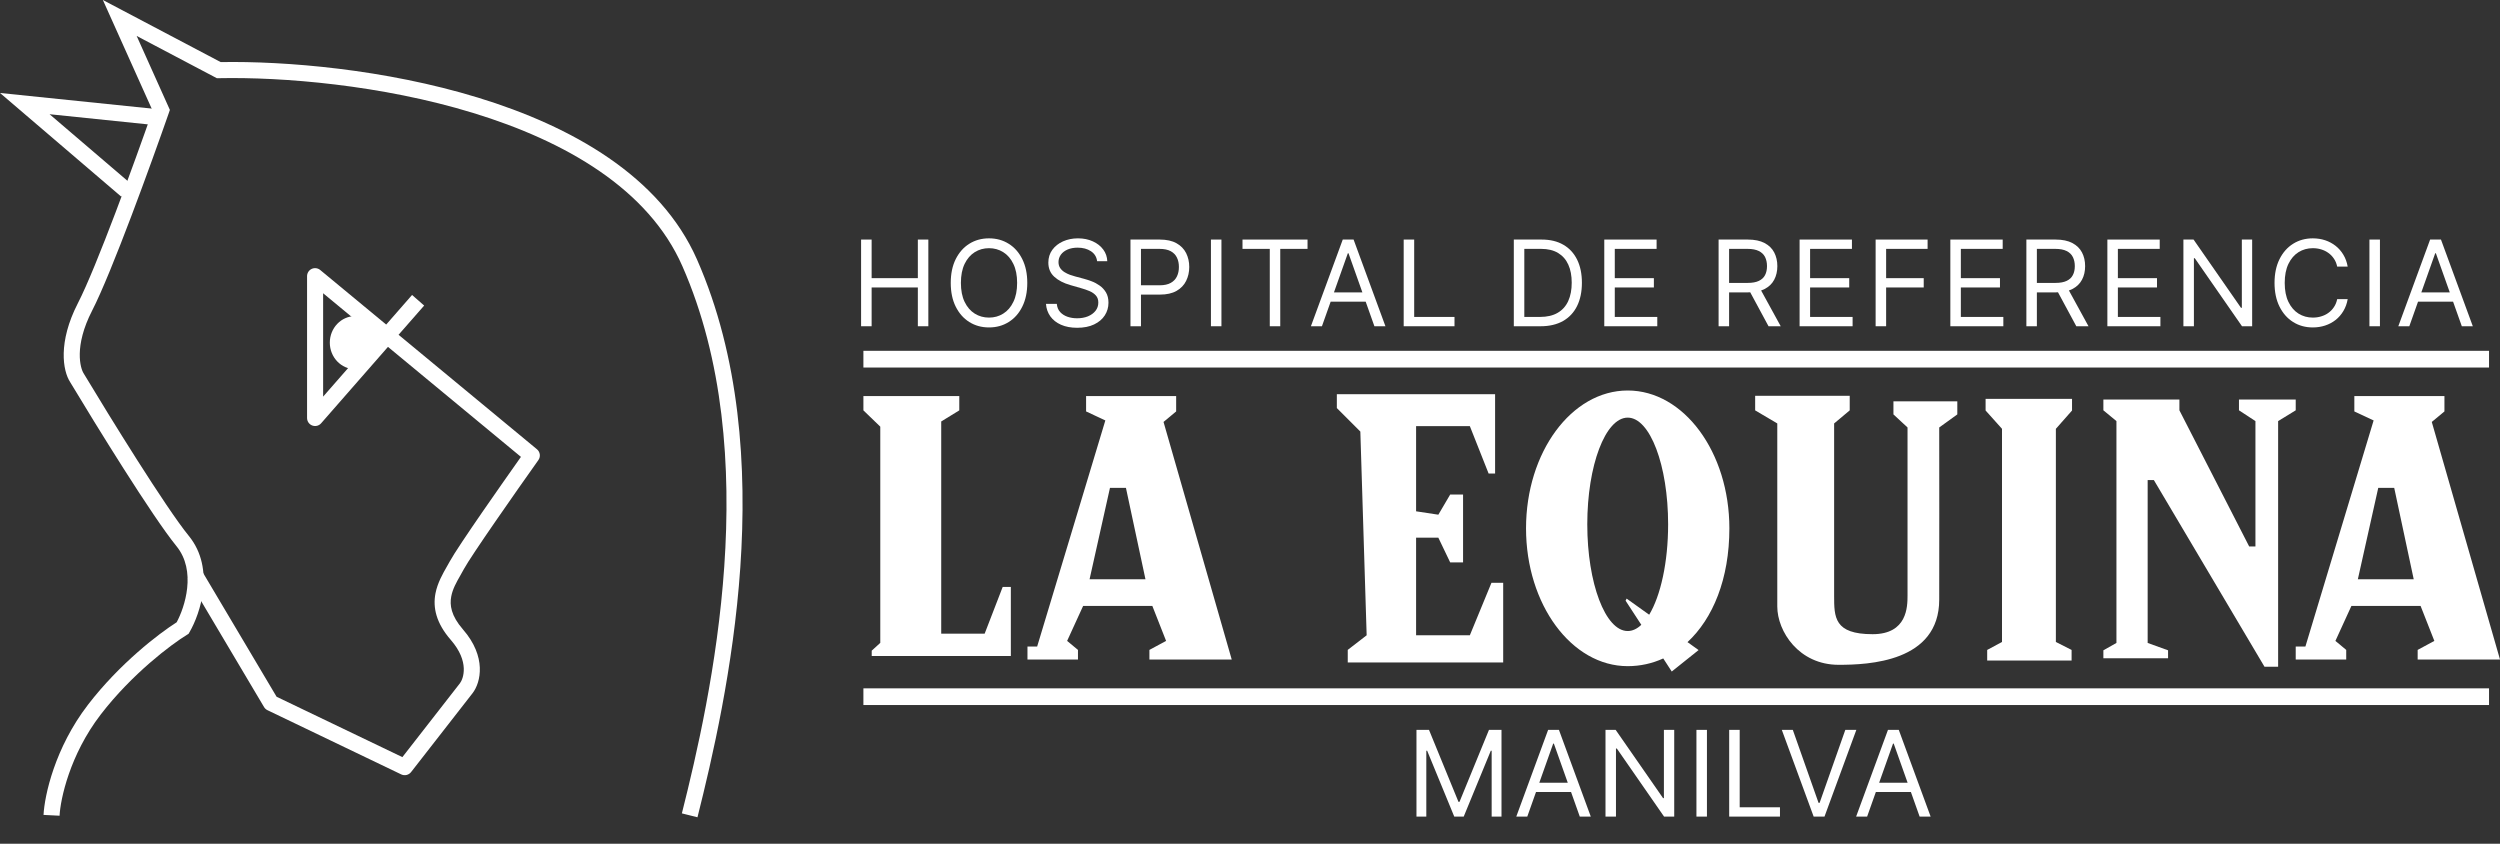 <?xml version="1.0" encoding="UTF-8"?> <svg xmlns="http://www.w3.org/2000/svg" width="80" height="27" viewBox="0 0 80 27" fill="none"><rect x="0" y="0" width="80" height="27" fill="#333333" stroke="none"/><path d="M27.629 12.674H30.697V13.132L30.119 13.487V20.277H31.509L32.086 18.782H32.347V20.991H27.895V20.821L28.169 20.572V13.653L27.629 13.132V12.674Z" fill="white"></path><path fill-rule="evenodd" clip-rule="evenodd" d="M37.637 12.674H34.755V13.166L35.371 13.454L33.189 20.689H32.879L32.879 21.104H34.495V20.797L34.148 20.509L34.66 19.39H36.875L37.315 20.509L36.781 20.797V21.104H39.415L37.233 13.502L37.637 13.166V12.674ZM36.03 15.612H35.519L34.866 18.537H36.655L36.03 15.612Z" fill="white"></path><path fill-rule="evenodd" clip-rule="evenodd" d="M78.222 12.674H75.339V13.166L75.956 13.454L73.773 20.689H73.463L73.463 21.104H75.079V20.797L74.733 20.509L75.245 19.39H77.459L77.899 20.509L77.365 20.797V21.104H80L77.817 13.502L78.222 13.166V12.674ZM76.615 15.612H76.104L75.451 18.537H77.239L76.615 15.612Z" fill="white"></path><path d="M43.531 13.81L42.779 13.058V12.615H47.843V15.154H47.636L47.035 13.636H45.315V16.362L46.027 16.47L46.406 15.825H46.818V17.997H46.406L46.027 17.206H45.315V20.329H47.035L47.727 18.649H48.102V21.199H43.128V20.796L43.733 20.329L43.531 13.81Z" fill="white"></path><path fill-rule="evenodd" clip-rule="evenodd" d="M53.224 21.07C52.87 21.232 52.486 21.317 52.087 21.317C50.29 21.317 48.833 19.343 48.833 16.907C48.833 14.471 50.29 12.496 52.087 12.496C53.883 12.496 55.34 14.471 55.34 16.907C55.34 18.527 54.812 19.795 54 20.548L54.355 20.802L53.496 21.489L53.224 21.07ZM52.774 19.671C53.138 19.067 53.38 17.997 53.38 16.778C53.38 14.893 52.801 13.364 52.087 13.364C51.372 13.364 50.793 14.893 50.793 16.778C50.793 18.664 51.372 20.193 52.087 20.193C52.239 20.193 52.386 20.123 52.522 19.994L52.019 19.222L52.052 19.155L52.774 19.671Z" fill="white"></path><path d="M56.165 13.132V12.665H59.191V13.132L58.692 13.55V19.053V19.06C58.692 19.751 58.692 20.294 59.923 20.294C61.037 20.294 61.041 19.407 61.041 19.053V13.679L60.59 13.261V12.842H62.634V13.261L62.055 13.679C62.06 14.939 62.055 17.888 62.055 19.188C62.055 21.187 59.786 21.274 58.836 21.274C57.561 21.274 56.873 20.201 56.873 19.407V13.55L56.165 13.132Z" fill="white"></path><path d="M66.291 21.138H63.59V20.798L64.064 20.543V13.722L63.539 13.136V12.764H66.305V13.136L65.788 13.722V20.543L66.291 20.798V21.138Z" fill="white"></path><path d="M67.308 13.13V12.785H69.741V13.13L71.974 17.487H72.174V13.475L71.647 13.13V12.785H73.463V13.13L72.9 13.475V21.336H72.464L68.924 15.363H68.725V20.574L69.378 20.81V21.064H67.308V20.81L67.726 20.574V13.475L67.308 13.13Z" fill="white"></path><path d="M77.098 10.44H76.746L77.764 7.666H78.111L79.13 10.44H78.778L77.948 8.104H77.927L77.098 10.44ZM77.228 9.356H78.647V9.654H77.228V9.356Z" fill="white"></path><path d="M76.158 7.666V10.44H75.822V7.666H76.158Z" fill="white"></path><path d="M75.126 8.532H74.79C74.77 8.436 74.736 8.351 74.686 8.278C74.637 8.205 74.578 8.143 74.507 8.093C74.438 8.043 74.36 8.005 74.275 7.98C74.191 7.954 74.102 7.942 74.01 7.942C73.842 7.942 73.69 7.984 73.553 8.069C73.418 8.154 73.31 8.279 73.23 8.444C73.15 8.61 73.111 8.812 73.111 9.053C73.111 9.293 73.15 9.496 73.23 9.661C73.31 9.826 73.418 9.951 73.553 10.036C73.69 10.121 73.842 10.163 74.01 10.163C74.102 10.163 74.191 10.151 74.275 10.125C74.36 10.1 74.438 10.063 74.507 10.013C74.578 9.962 74.637 9.901 74.686 9.827C74.736 9.753 74.77 9.668 74.79 9.573H75.126C75.101 9.715 75.055 9.841 74.988 9.953C74.921 10.065 74.838 10.161 74.739 10.239C74.639 10.317 74.528 10.376 74.404 10.417C74.281 10.457 74.15 10.478 74.01 10.478C73.773 10.478 73.563 10.42 73.379 10.304C73.195 10.189 73.05 10.024 72.944 9.811C72.838 9.598 72.785 9.345 72.785 9.053C72.785 8.76 72.838 8.507 72.944 8.294C73.05 8.081 73.195 7.916 73.379 7.801C73.563 7.685 73.773 7.627 74.01 7.627C74.15 7.627 74.281 7.648 74.404 7.688C74.528 7.729 74.639 7.789 74.739 7.867C74.838 7.945 74.921 8.04 74.988 8.152C75.055 8.263 75.101 8.39 75.126 8.532Z" fill="white"></path><path d="M72.069 7.666V10.44H71.744L70.232 8.262H70.205V10.44H69.869V7.666H70.194L71.711 9.849H71.739V7.666H72.069Z" fill="white"></path><path d="M67.436 10.44V7.666H69.111V7.964H67.772V8.901H69.024V9.199H67.772V10.142H69.133V10.44H67.436Z" fill="white"></path><path d="M64.844 10.44V7.666H65.781C65.998 7.666 66.176 7.703 66.315 7.777C66.454 7.85 66.557 7.95 66.624 8.079C66.691 8.207 66.724 8.353 66.724 8.516C66.724 8.68 66.691 8.825 66.624 8.951C66.557 9.078 66.454 9.177 66.316 9.249C66.178 9.32 66.001 9.356 65.787 9.356H65.028V9.053H65.776C65.924 9.053 66.043 9.031 66.133 8.988C66.225 8.944 66.29 8.883 66.331 8.803C66.373 8.723 66.394 8.627 66.394 8.516C66.394 8.405 66.373 8.308 66.331 8.225C66.29 8.142 66.223 8.078 66.132 8.033C66.041 7.987 65.92 7.964 65.77 7.964H65.18V10.44H64.844ZM66.15 9.194L66.832 10.44H66.442L65.77 9.194H66.15Z" fill="white"></path><path d="M62.411 10.44V7.666H64.086V7.964H62.747V8.901H63.999V9.199H62.747V10.142H64.107V10.44H62.411Z" fill="white"></path><path d="M60.02 10.44V7.666H61.683V7.964H60.356V8.901H61.559V9.199H60.356V10.44H60.02Z" fill="white"></path><path d="M57.587 10.44V7.666H59.262V7.964H57.923V8.901H59.175V9.199H57.923V10.142H59.283V10.44H57.587Z" fill="white"></path><path d="M54.995 10.44V7.666H55.932C56.149 7.666 56.327 7.703 56.466 7.777C56.605 7.85 56.708 7.95 56.775 8.079C56.841 8.207 56.875 8.353 56.875 8.516C56.875 8.68 56.841 8.825 56.775 8.951C56.708 9.078 56.605 9.177 56.467 9.249C56.329 9.32 56.152 9.356 55.937 9.356H55.179V9.053H55.926C56.075 9.053 56.194 9.031 56.284 8.988C56.375 8.944 56.441 8.883 56.482 8.803C56.523 8.723 56.544 8.627 56.544 8.516C56.544 8.405 56.523 8.308 56.482 8.225C56.44 8.142 56.374 8.078 56.283 8.033C56.192 7.987 56.071 7.964 55.921 7.964H55.331V10.44H54.995ZM56.3 9.194L56.983 10.44H56.593L55.921 9.194H56.3Z" fill="white"></path><path d="M51.337 10.44V7.666H53.011V7.964H51.673V8.901H52.924V9.199H51.673V10.142H53.033V10.44H51.337Z" fill="white"></path><path d="M49.298 10.44H48.442V7.666H49.336C49.605 7.666 49.836 7.721 50.027 7.832C50.219 7.942 50.365 8.101 50.468 8.308C50.569 8.514 50.621 8.76 50.621 9.047C50.621 9.336 50.569 9.585 50.466 9.794C50.363 10.001 50.213 10.161 50.016 10.273C49.819 10.384 49.58 10.44 49.298 10.44ZM48.778 10.142H49.277C49.506 10.142 49.696 10.098 49.847 10.009C49.998 9.921 50.11 9.795 50.184 9.631C50.258 9.468 50.295 9.273 50.295 9.047C50.295 8.823 50.259 8.63 50.186 8.469C50.113 8.306 50.003 8.182 49.858 8.095C49.712 8.007 49.531 7.964 49.315 7.964H48.778V10.142Z" fill="white"></path><path d="M44.918 10.44V7.666H45.254V10.142H46.544V10.44H44.918Z" fill="white"></path><path d="M42.302 10.44H41.949L42.968 7.666H43.315L44.334 10.44H43.981L43.152 8.104H43.131L42.302 10.44ZM42.432 9.356H43.851V9.654H42.432V9.356Z" fill="white"></path><path d="M39.76 7.964V7.666H41.841V7.964H40.968V10.44H40.633V7.964H39.76Z" fill="white"></path><path d="M39.086 7.666V10.44H38.75V7.666H39.086Z" fill="white"></path><path d="M36.175 10.44V7.666H37.113C37.331 7.666 37.508 7.705 37.647 7.783C37.786 7.861 37.889 7.966 37.956 8.099C38.022 8.232 38.056 8.38 38.056 8.543C38.056 8.707 38.022 8.855 37.956 8.989C37.89 9.123 37.788 9.229 37.649 9.309C37.511 9.387 37.334 9.427 37.118 9.427H36.447V9.129H37.108C37.257 9.129 37.376 9.103 37.467 9.051C37.557 9 37.622 8.93 37.663 8.843C37.705 8.754 37.725 8.654 37.725 8.543C37.725 8.432 37.705 8.333 37.663 8.245C37.622 8.158 37.556 8.089 37.465 8.039C37.374 7.989 37.253 7.964 37.102 7.964H36.511V10.44H36.175Z" fill="white"></path><path d="M35.108 8.359C35.091 8.222 35.025 8.115 34.91 8.039C34.794 7.963 34.653 7.925 34.484 7.925C34.362 7.925 34.254 7.945 34.162 7.985C34.071 8.025 33.999 8.079 33.948 8.149C33.898 8.219 33.872 8.298 33.872 8.386C33.872 8.46 33.89 8.524 33.925 8.577C33.961 8.629 34.007 8.673 34.063 8.708C34.119 8.743 34.178 8.771 34.239 8.794C34.301 8.815 34.357 8.833 34.409 8.847L34.69 8.922C34.763 8.941 34.843 8.968 34.931 9.001C35.021 9.034 35.106 9.08 35.188 9.138C35.27 9.195 35.337 9.268 35.391 9.357C35.444 9.447 35.471 9.556 35.471 9.687C35.471 9.836 35.431 9.972 35.353 10.093C35.275 10.214 35.161 10.31 35.011 10.382C34.862 10.453 34.681 10.489 34.468 10.489C34.27 10.489 34.097 10.456 33.952 10.392C33.808 10.328 33.694 10.239 33.611 10.124C33.529 10.009 33.482 9.876 33.471 9.724H33.818C33.827 9.829 33.862 9.916 33.924 9.985C33.986 10.052 34.065 10.103 34.159 10.136C34.255 10.169 34.358 10.185 34.468 10.185C34.596 10.185 34.712 10.164 34.814 10.123C34.916 10.08 34.996 10.022 35.056 9.947C35.116 9.871 35.146 9.782 35.146 9.681C35.146 9.589 35.12 9.514 35.068 9.456C35.017 9.398 34.949 9.351 34.865 9.315C34.781 9.279 34.69 9.248 34.593 9.221L34.252 9.123C34.035 9.061 33.863 8.972 33.737 8.856C33.61 8.741 33.547 8.589 33.547 8.402C33.547 8.247 33.589 8.112 33.673 7.996C33.758 7.879 33.872 7.789 34.014 7.725C34.158 7.66 34.318 7.627 34.495 7.627C34.674 7.627 34.833 7.66 34.972 7.724C35.111 7.787 35.221 7.874 35.303 7.984C35.385 8.094 35.428 8.219 35.433 8.359H35.108Z" fill="white"></path><path d="M32.873 9.053C32.873 9.345 32.82 9.598 32.714 9.811C32.609 10.024 32.464 10.189 32.279 10.304C32.095 10.42 31.885 10.478 31.648 10.478C31.412 10.478 31.201 10.42 31.017 10.304C30.833 10.189 30.688 10.024 30.582 9.811C30.476 9.598 30.424 9.345 30.424 9.053C30.424 8.76 30.476 8.507 30.582 8.294C30.688 8.081 30.833 7.916 31.017 7.801C31.201 7.685 31.412 7.627 31.648 7.627C31.885 7.627 32.095 7.685 32.279 7.801C32.464 7.916 32.609 8.081 32.714 8.294C32.82 8.507 32.873 8.76 32.873 9.053ZM32.548 9.053C32.548 8.812 32.508 8.61 32.427 8.444C32.348 8.279 32.24 8.154 32.103 8.069C31.968 7.984 31.816 7.942 31.648 7.942C31.48 7.942 31.328 7.984 31.192 8.069C31.056 8.154 30.948 8.279 30.868 8.444C30.788 8.61 30.749 8.812 30.749 9.053C30.749 9.293 30.788 9.496 30.868 9.661C30.948 9.826 31.056 9.951 31.192 10.036C31.328 10.121 31.48 10.163 31.648 10.163C31.816 10.163 31.968 10.121 32.103 10.036C32.24 9.951 32.348 9.826 32.427 9.661C32.508 9.496 32.548 9.293 32.548 9.053Z" fill="white"></path><path d="M27.555 10.44V7.666H27.892V8.901H29.371V7.666H29.707V10.44H29.371V9.199H27.892V10.44H27.555Z" fill="white"></path><path d="M59.748 26.131H59.396L60.415 23.356H60.761L61.78 26.131H61.428L60.599 23.795H60.577L59.748 26.131ZM59.878 25.047H61.298V25.345H59.878V25.047Z" fill="white"></path><path d="M57.37 23.356L58.194 25.692H58.227L59.05 23.356H59.403L58.384 26.131H58.037L57.018 23.356H57.37Z" fill="white"></path><path d="M55.334 26.131V23.356H55.67V25.833H56.959V26.131H55.334Z" fill="white"></path><path d="M54.622 23.356V26.131H54.286V23.356H54.622Z" fill="white"></path><path d="M53.575 23.356V26.131H53.25L51.739 23.953H51.711V26.131H51.376V23.356H51.701L53.218 25.54H53.245V23.356H53.575Z" fill="white"></path><path d="M48.873 26.131H48.521L49.54 23.356H49.886L50.905 26.131H50.553L49.724 23.795H49.702L48.873 26.131ZM49.003 25.047H50.423V25.345H49.003V25.047Z" fill="white"></path><path d="M45.327 23.356H45.728L46.671 25.659H46.704L47.647 23.356H48.048V26.131H47.733V24.023H47.706L46.839 26.131H46.536L45.669 24.023H45.642V26.131H45.327V23.356Z" fill="white"></path><rect x="27.629" y="22.027" width="52.02" height="0.534" fill="white"></rect><rect x="27.629" y="11.226" width="52.02" height="0.535" fill="white"></rect><path fill-rule="evenodd" clip-rule="evenodd" d="M3.292 0L7.062 1.987C9.126 1.95 12.319 2.213 15.293 3.123C18.289 4.039 21.128 5.632 22.305 8.306C23.675 11.421 23.91 14.95 23.69 18.156C23.469 21.365 22.791 24.273 22.319 26.153L21.82 26.028C22.291 24.155 22.959 21.283 23.177 18.121C23.395 14.957 23.158 11.521 21.834 8.513C20.751 6.05 18.096 4.518 15.143 3.615C12.2 2.714 9.026 2.46 7.006 2.502L6.94 2.503L4.373 1.15L5.436 3.517L5.403 3.614C4.848 5.205 3.575 8.721 2.948 9.94C2.359 11.085 2.573 11.793 2.677 11.948L2.683 11.959C3.501 13.321 5.305 16.245 6.044 17.151C6.478 17.684 6.56 18.321 6.501 18.876C6.441 19.429 6.239 19.928 6.067 20.225L6.034 20.282L5.979 20.316C5.487 20.617 4.228 21.558 3.223 22.865C2.232 24.154 1.932 25.577 1.906 26.103L1.393 26.077C1.424 25.461 1.752 23.934 2.816 22.551C3.829 21.233 5.085 20.273 5.653 19.913C5.788 19.662 5.942 19.259 5.989 18.821C6.04 18.352 5.965 17.868 5.646 17.476C4.878 16.535 3.056 13.579 2.245 12.228C2.008 11.865 1.851 10.95 2.491 9.705C3.086 8.549 4.309 5.185 4.883 3.541L3.292 0Z" fill="white"></path><path fill-rule="evenodd" clip-rule="evenodd" d="M9.973 8.605C10.063 8.563 10.17 8.576 10.247 8.64L12.358 10.386L13.186 9.439L13.573 9.778L12.754 10.713L17.182 14.376C17.286 14.462 17.306 14.613 17.228 14.723C16.878 15.215 16.34 15.98 15.859 16.678C15.372 17.383 14.958 18 14.847 18.206C14.809 18.277 14.771 18.344 14.733 18.41C14.604 18.637 14.486 18.843 14.44 19.085C14.387 19.361 14.431 19.701 14.815 20.142C15.577 21.018 15.387 21.836 15.124 22.179L15.123 22.181L15.123 22.181L13.154 24.707C13.079 24.802 12.949 24.833 12.84 24.781L8.559 22.726C8.513 22.704 8.475 22.669 8.449 22.625L6.009 18.515L6.451 18.253L8.851 22.296L12.876 24.228L14.716 21.867C14.716 21.867 14.717 21.866 14.717 21.866C14.826 21.723 15.034 21.177 14.427 20.479C13.954 19.936 13.848 19.441 13.935 18.989C13.999 18.653 14.174 18.349 14.308 18.116C14.34 18.061 14.369 18.009 14.394 17.963C14.523 17.724 14.958 17.078 15.435 16.386C15.859 15.772 16.326 15.107 16.67 14.62L12.415 11.1L10.276 13.545C10.206 13.626 10.093 13.654 9.992 13.616C9.892 13.579 9.826 13.483 9.826 13.376V8.838C9.826 8.738 9.883 8.647 9.973 8.605ZM12.019 10.773L10.34 9.384V12.692L12.019 10.773Z" fill="white"></path><path d="M12.181 10.965C12.181 11.434 11.816 11.814 11.367 11.814C10.918 11.814 10.554 11.434 10.554 10.965C10.554 10.495 10.918 10.115 11.367 10.115C11.816 10.115 12.181 10.495 12.181 10.965Z" fill="white"></path><path fill-rule="evenodd" clip-rule="evenodd" d="M0 2.975L4.972 3.487L4.919 3.999L1.586 3.655L4.214 5.902L3.88 6.293L0 2.975Z" fill="white"></path></svg> 